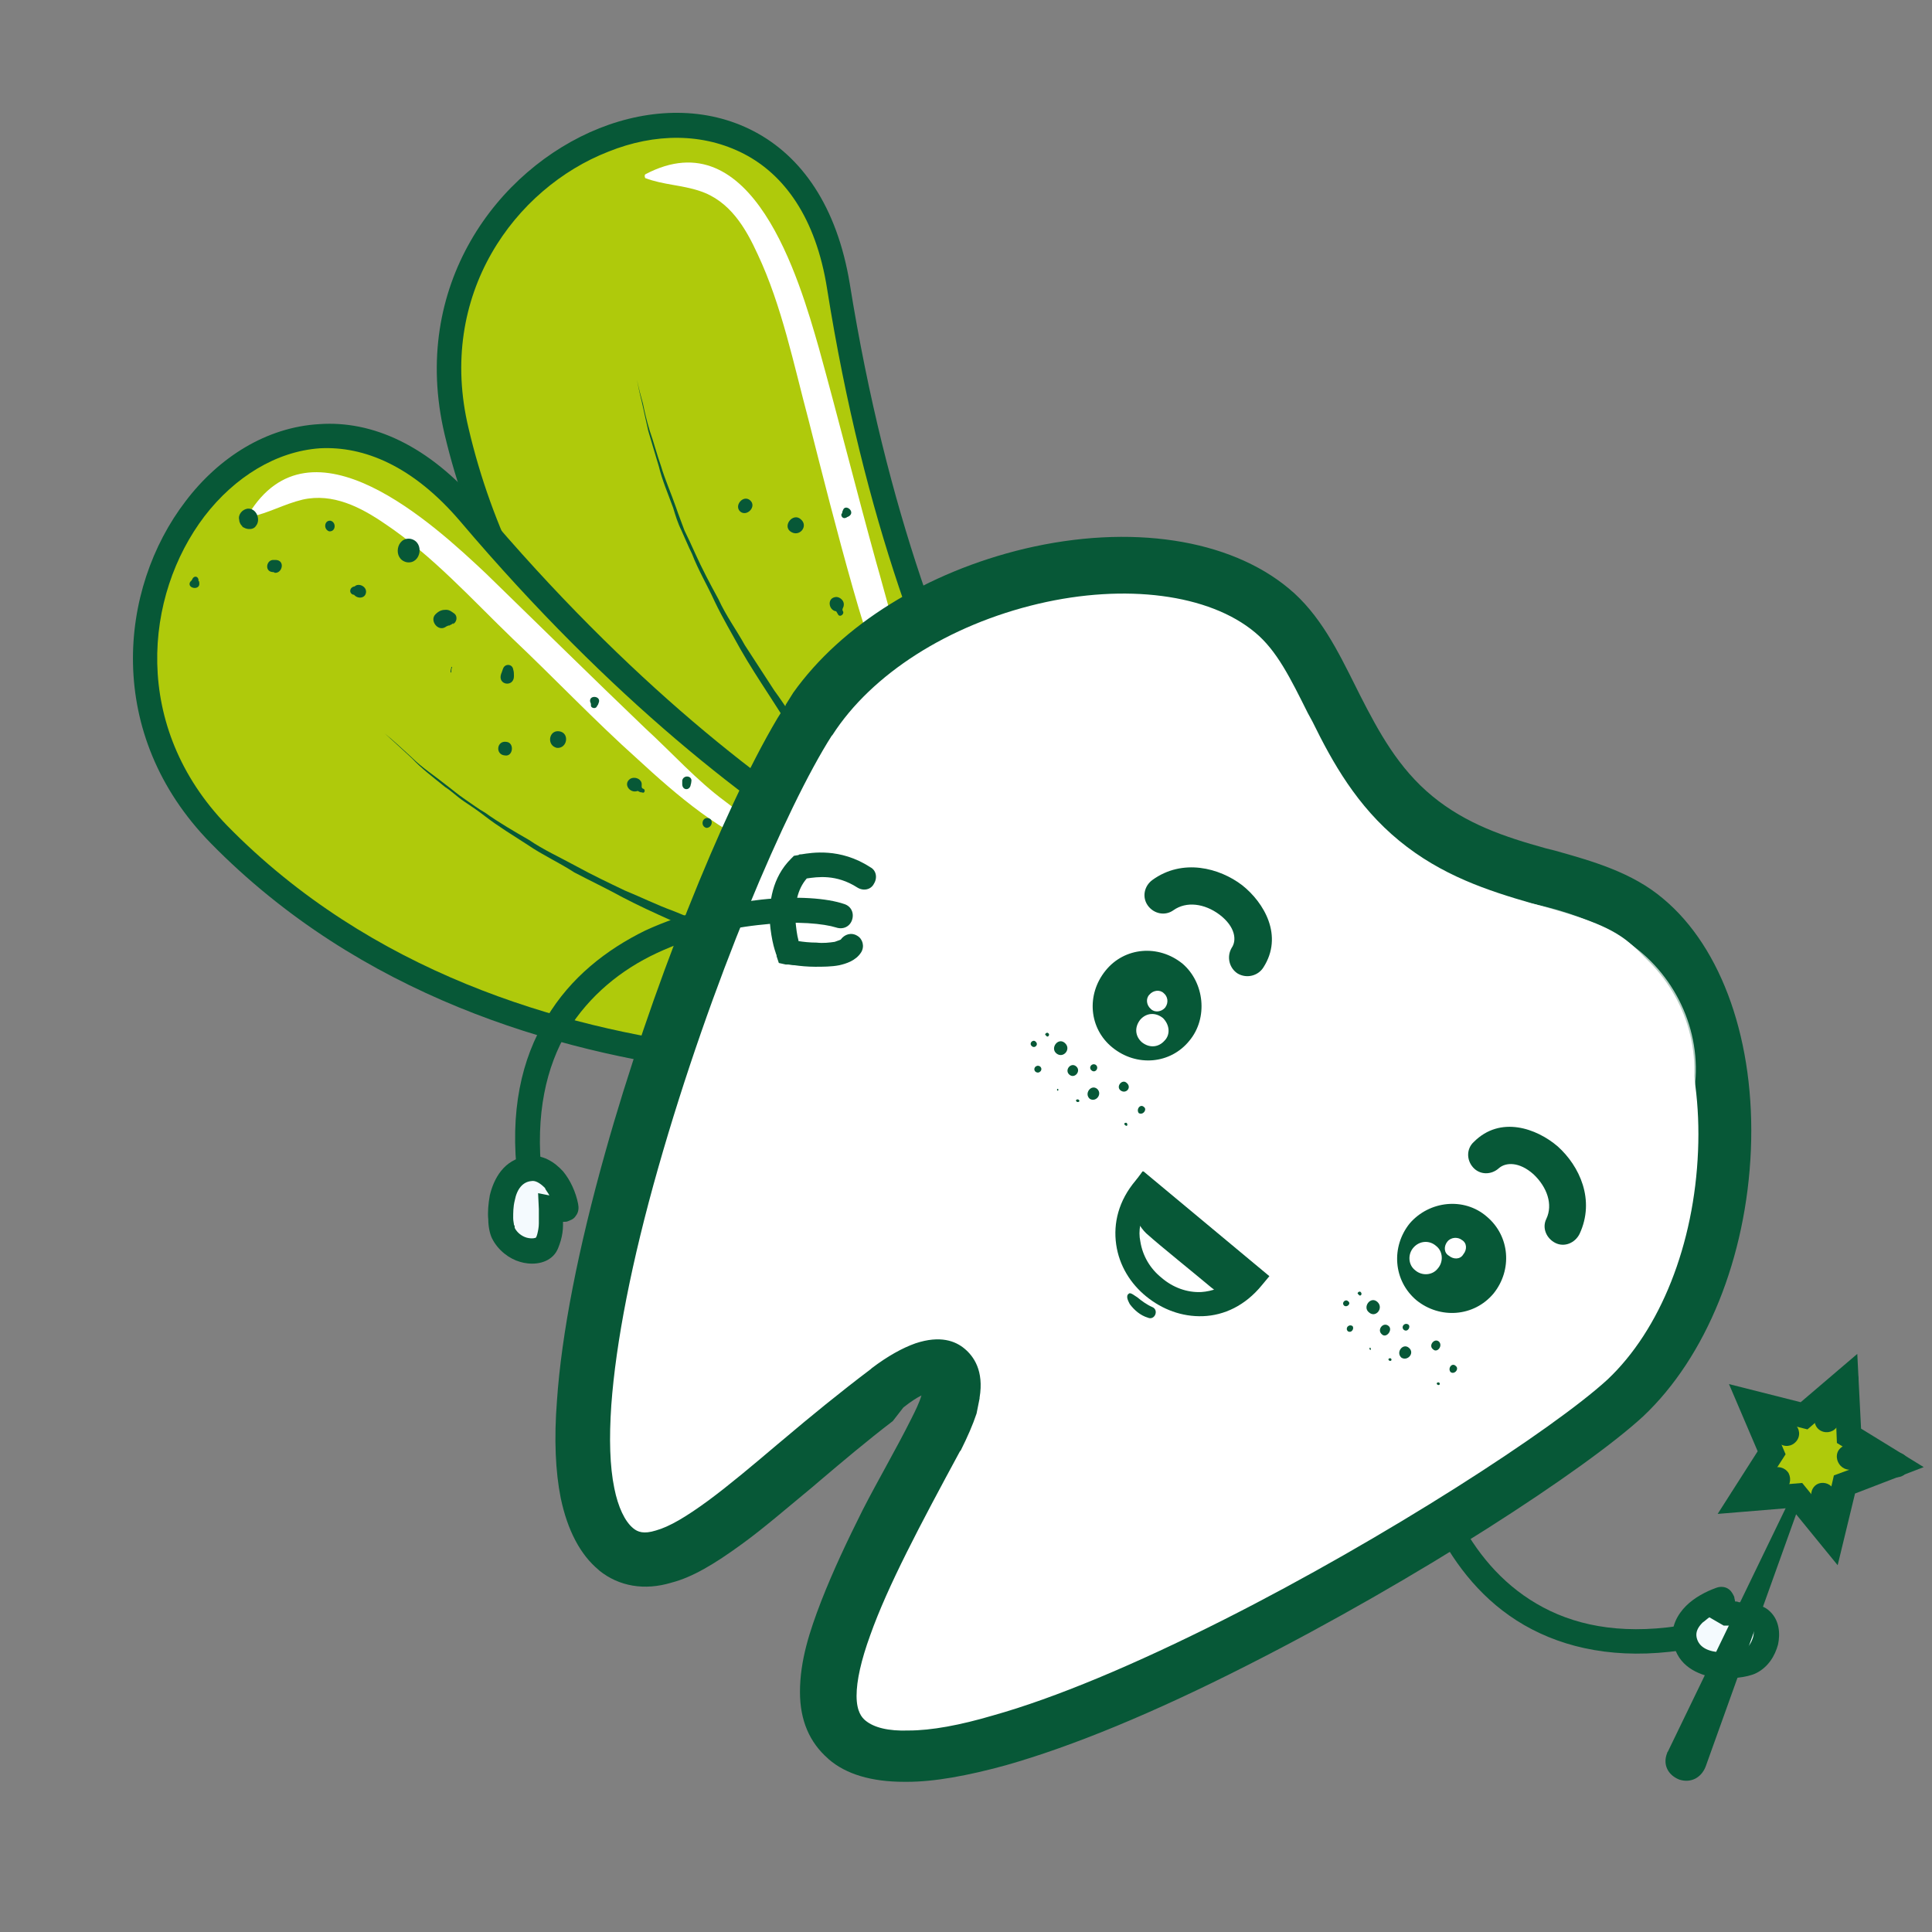 <?xml version="1.0" encoding="utf-8"?>
<!-- Generator: Adobe Illustrator 23.0.0, SVG Export Plug-In . SVG Version: 6.00 Build 0)  -->
<svg version="1.1" id="Layer_1" xmlns="http://www.w3.org/2000/svg" xmlns:xlink="http://www.w3.org/1999/xlink" x="0px" y="0px"
	 viewBox="0 0 256 256" style="enable-background:new 0 0 256 256;" xml:space="preserve">
<rect x="0" y="0" width="256" height="256" fill="#808080" stroke="none"/>
<style type="text/css">
	.st0{fill:#AFCA0B;}
	.st1{fill-rule:evenodd;clip-rule:evenodd;fill:#075837;}
	.st2{fill:#FFFFFF;}
	.st3{fill:#075837;}
	.st4{fill:#F4FAFE;}
	.st5{fill:#FFFFFF;fill-opacity:0.702;}
</style>
<path class="st0" d="M132.2,135.3c0,0-59-24.2-71.7-78.2c-8.9-37.4,44.1-59,50.5-19.2c9.9,61.3,34.1,85.9,34.1,85.9L132.2,135.3z"/>
<path class="st1" d="M80.6,20.1c-12.3,4.8-22.8,18.9-18.5,36.7c6.2,26.5,23.9,45.8,40.1,58.5c8.1,6.3,15.8,11,21.4,14.1
	c2.8,1.5,5.2,2.7,6.8,3.4c0.6,0.3,1.2,0.5,1.6,0.7l10.9-9.7c-0.7-0.8-1.7-2.1-2.9-3.7c-2.5-3.3-5.9-8.4-9.5-15.4
	c-7.4-14-16-35.6-20.9-66.4c-1.5-9.6-5.8-15.2-11-17.9C93.2,17.6,86.8,17.6,80.6,20.1z M146.2,122.7l1.2,1.2l-14.9,13.3l-0.9-0.4
	l0.6-1.5c-0.6,1.5-0.6,1.5-0.6,1.5l0,0l0,0l-0.1-0.1c-0.1,0-0.3-0.1-0.5-0.2c-0.4-0.2-1.1-0.5-1.9-0.9c-1.7-0.8-4-2-6.9-3.5
	c-5.8-3.1-13.6-7.9-21.9-14.4C83.7,104.8,65.4,85,58.9,57.5C54.3,37.9,65.9,22.4,79.4,17c6.8-2.7,14.2-2.9,20.5,0.4
	c6.3,3.3,11,9.9,12.7,20.2c4.9,30.5,13.4,51.8,20.6,65.4c3.6,6.8,6.9,11.8,9.3,15c1.2,1.6,2.1,2.8,2.8,3.5c0.3,0.4,0.6,0.7,0.7,0.8
	C146.1,122.5,146.2,122.6,146.2,122.7L146.2,122.7L146.2,122.7z"/>
<path class="st2" d="M123,97.2c-0.3-3.2-1.7-6.1-2.8-9.1c-1.7-4.4-2.8-9.1-4.1-13.6c-2.6-9.4-5-19-7.6-28.4c-2.6-9.1-8.8-30.5-23-23
	c-0.1,0.1-0.1,0.3,0,0.5c2.4,0.9,4.8,0.9,7.2,1.7c4,1.3,6.1,4.9,7.7,8.4c3.2,6.8,4.8,14.7,6.7,21.8c1.9,7.5,3.8,15,5.9,22.4
	c1.9,6.7,4.3,14.4,9,19.8C122.3,97.9,123,97.8,123,97.2z"/>
<path class="st3" d="M121.3,116.6c0,0-0.2-0.2-0.6-0.6c-0.5-0.5-1-1-1.7-1.8c-0.7-0.8-1.6-1.7-2.5-2.8c-0.9-1.1-2-2.4-3.2-3.8
	c-1.1-1.4-2.4-3-3.6-4.5c-1.3-1.6-2.5-3.4-3.9-5.2c-1.4-1.8-2.6-3.8-3.9-5.8c-1.3-2-2.6-4-3.8-6.1c-1.1-2-2.4-4.2-3.4-6.3
	c-1-2.2-2.2-4.2-3-6.3c-0.5-1-0.9-2-1.4-3.1c-0.5-1-0.8-2-1.1-3c-0.7-1.9-1.5-3.8-1.9-5.5c-0.5-1.7-1-3.3-1.4-4.7
	c-0.3-1.4-0.6-2.6-0.8-3.6c-0.5-2-0.7-3.2-0.7-3.2s0.2,1.1,0.8,3.2c0.2,1,0.5,2.3,0.9,3.6c0.5,1.4,0.9,3,1.5,4.7
	c0.5,1.7,1.3,3.5,2,5.5c0.3,0.9,0.7,1.9,1.1,3c0.5,1,0.9,1.9,1.4,3c0.9,2,2,4.1,3.1,6.1c1,2.2,2.4,4.1,3.5,6.1c1.3,2,2.6,4,3.9,6
	c1.4,1.9,2.6,3.9,4,5.7c1.4,1.8,2.6,3.5,4,5.1c1.3,1.6,2.5,3.1,3.6,4.4c1.1,1.4,2.3,2.6,3.2,3.6c1,1,1.8,2,2.6,2.7
	c0.7,0.8,1.3,1.4,1.7,1.7c0.5,0.3,0.6,0.6,0.6,0.6L121.3,116.6z"/>
<path class="st3" d="M106.1,68.8c-1-0.9-2.4,0.8-1.4,1.6C105.9,71.3,107.2,69.7,106.1,68.8z"/>
<path class="st3" d="M111.7,67.6c0,0-0.1,0.2-0.1,0.3c0,0.1,0,0.1-0.1,0.2c-0.1,0.3,0.2,0.7,0.6,0.5c0.1,0,0.1-0.1,0.2-0.1
	c-0.2,0.1,0.2-0.1,0.2-0.1C113.4,67.8,112,66.7,111.7,67.6z"/>
<path class="st3" d="M99.4,66.3c-0.9-0.8-2.2,0.7-1.3,1.5C99,68.5,100.3,67.1,99.4,66.3z"/>
<path class="st3" d="M111.7,81c-0.2-0.3,0.1-0.5,0.1-0.8c0.1-0.6-0.5-1.1-1-1.1c-1.3,0.1-1,1.8,0,1.9c0.1,0.2,0.2,0.3,0.3,0.5
	C111.4,81.8,111.9,81.3,111.7,81z"/>
<path class="st3" d="M116.7,82.8c-0.1,0.1-0.2,0.2-0.2,0.3c-0.5,0.6,0.3,1.3,0.9,0.7c0.1-0.1,0.2-0.2,0.3-0.3
	C118.1,82.9,117.2,82.2,116.7,82.8z"/>
<path class="st3" d="M117,88.7c-0.7-0.6-1.5,0.5-0.8,1C116.8,90.3,117.7,89.3,117,88.7z"/>
<path class="st3" d="M122.3,96.9c-0.1-0.2-0.2-0.5-0.1,0c-0.1-0.7-0.9-1-1.5-0.5c-0.5,0.6,0,1.4,0.7,1.4c-0.5,0-0.1,0,0.1,0.1
	C122.1,98.3,122.8,97.3,122.3,96.9z"/>
<path class="st0" d="M130.8,140.4c0,0-63,9.7-101.7-29.9C2.2,83,36.3,37.2,62.3,68c40.1,47.4,73.6,56,73.6,56L130.8,140.4z"/>
<path class="st1" d="M27.1,68.4c-8,10.5-9.7,27.9,3,41c19,19.4,44,26.8,64.4,29.3c10.2,1.3,19.2,1.3,25.6,1c3.2-0.1,5.8-0.4,7.6-0.5
	c0.7-0.1,1.3-0.1,1.7-0.2l4.3-13.8c-1-0.3-2.5-0.9-4.4-1.7c-3.8-1.6-9.3-4.2-16.1-8.3c-13.5-8.2-32-22.3-52.2-46.1
	c-6.3-7.4-12.8-10-18.6-9.7C36.6,59.8,31.1,63.2,27.1,68.4z M136.3,122.5l1.7,0.4l-5.9,19l-1,0.2l-0.2-1.6c0.2,1.6,0.2,1.6,0.2,1.6
	l0,0l0,0l-0.1,0c-0.1,0-0.3,0-0.6,0.1c-0.5,0.1-1.2,0.1-2.1,0.2c-1.8,0.2-4.5,0.4-7.8,0.6c-6.6,0.3-15.8,0.3-26.2-1
	c-20.8-2.6-46.6-10.1-66.4-30.3l0,0C13.8,97.3,15.7,78,24.6,66.4c4.4-5.8,10.7-9.8,17.7-10.2C49.3,55.7,56.8,59,63.6,67
	c19.9,23.6,38.2,37.5,51.4,45.5c6.6,4,12,6.5,15.7,8c1.8,0.8,3.3,1.3,4.2,1.6c0.5,0.2,0.8,0.3,1.1,0.3
	C136.1,122.4,136.2,122.5,136.3,122.5L136.3,122.5L136.3,122.5z"/>
<path class="st2" d="M103.3,112.6c-1.9-2.6-4.5-4.3-7.2-6.4c-3.8-2.8-7-6.4-10.6-9.7c-7-6.7-14-13.6-21.1-20.5
	c-6.9-6.5-23.2-21.6-31.5-7.8c-0.1,0.1,0.1,0.3,0.2,0.3c2.5-0.5,4.5-1.7,7-2.3c4-0.9,7.7,1,10.9,3.2c6.3,4.2,11.6,10.1,16.9,15.2
	c5.6,5.3,10.9,10.9,16.6,16c5.1,4.7,11.3,10.1,18,12.3C103.1,113.4,103.6,112.9,103.3,112.6z"/>
<path class="st3" d="M111.8,130c0,0-0.3-0.1-0.8-0.2c-0.6-0.1-1.4-0.3-2.4-0.7c-1-0.2-2.3-0.7-3.6-1.1c-1.4-0.5-3-0.9-4.7-1.6
	c-1.7-0.6-3.5-1.3-5.5-2c-1.9-0.7-4-1.6-6-2.5c-2-0.9-4.2-1.9-6.3-3c-2-1.1-4.3-2.2-6.4-3.3c-2-1.3-4.2-2.3-6.1-3.6
	c-2-1.3-4-2.5-5.8-3.9c-0.9-0.7-1.8-1.3-2.7-1.9c-0.9-0.6-1.7-1.4-2.5-1.9c-1.6-1.3-3.2-2.5-4.4-3.8c-1.4-1.3-2.5-2.3-3.6-3.3
	c1.1,0.9,2.3,2,3.6,3.2c1.3,1.3,3,2.4,4.5,3.6c0.8,0.6,1.6,1.3,2.5,1.9c0.9,0.6,1.8,1.3,2.7,1.8c1.8,1.3,3.9,2.5,5.8,3.6
	c1.9,1.3,4.1,2.3,6.3,3.5c2,1.1,4.3,2.2,6.4,3.2c2.2,0.9,4.2,1.9,6.4,2.7c2,0.8,4.1,1.7,6,2.4c1.9,0.7,3.8,1.4,5.5,1.9
	c1.7,0.6,3.3,1,4.7,1.5c1.4,0.3,2.6,0.8,3.6,1c1,0.2,1.8,0.5,2.4,0.6c0.6,0.1,0.8,0.2,0.8,0.2L111.8,130z"/>
<path class="st3" d="M59.8,89.1v-0.1c0-0.2,0-0.3,0.1-0.6c0,0-0.1-0.1-0.1,0c0,0.2-0.1,0.3-0.1,0.6c0,0.1,0,0.1,0,0.1
	S59.7,89.1,59.8,89.1z"/>
<path class="st3" d="M60.2,81.3c-0.3-0.2-0.6-0.5-1.1-0.5s-0.9,0.1-1.4,0.6c-0.8,0.8,0.3,2.3,1.3,1.7c0.1-0.1,0.6-0.3,0.5-0.2
	c0.1,0,0.1-0.1,0.2-0.1c0.1,0,0.1-0.1,0.2-0.1c0.2-0.2,0.2-0.2,0.1,0C60.5,82.5,60.7,81.7,60.2,81.3z"/>
<path class="st3" d="M68.1,89.6c0-0.3,0-0.6-0.1-0.9c-0.1-0.7-1-0.8-1.3-0.2c-0.1,0.2-0.2,0.6-0.3,0.8
	C65.9,90.8,68.1,91.1,68.1,89.6z"/>
<path class="st3" d="M74.1,96.9c-1.4-0.2-1.7,1.9-0.3,2.2C75.2,99.2,75.5,97.1,74.1,96.9z"/>
<path class="st3" d="M78.2,93c0,0,0.1,0.2,0.1,0.3c0,0.1,0,0.1,0,0.2c0,0.3,0.6,0.5,0.8,0.1c0-0.1,0.1-0.1,0.1-0.2
	c-0.1,0.2,0.1-0.1,0.1-0.2C79.8,92.2,78,92,78.2,93z"/>
<path class="st3" d="M67.1,98.3c-1.3-0.2-1.5,1.7-0.2,1.8C68,100.3,68.2,98.4,67.1,98.3z"/>
<path class="st3" d="M47,77.7c-0.7,0.1-0.8,0.9-0.2,1.1c0,0,0,0,0.1,0c0.5,0.6,1.5,0.5,1.6-0.3C48.6,77.7,47.5,77.2,47,77.7z"/>
<path class="st3" d="M43.8,69c-0.8-0.1-1,1.1-0.2,1.4C44.5,70.5,44.6,69.2,43.8,69z"/>
<path class="st3" d="M54.4,71.4c-1.9-0.3-2.4,2.7-0.5,3.1C55.8,74.8,56.3,71.8,54.4,71.4z"/>
<path class="st3" d="M85.2,104.5c-0.3-0.1-0.1-0.5-0.2-0.8c-0.2-0.6-1-0.8-1.5-0.5c-1,0.7,0,2,1,1.6c0.2,0.1,0.3,0.2,0.6,0.2
	C85.4,105.2,85.6,104.6,85.2,104.5z"/>
<path class="st3" d="M90.4,103.4c0,0.1,0,0.3,0,0.5c0,0.8,0.9,0.9,1.1,0.2c0-0.1,0.1-0.3,0.1-0.5C91.8,102.8,90.6,102.6,90.4,103.4z
	"/>
<path class="st3" d="M93.8,108.4c-0.8-0.1-1,1.1-0.2,1.3C94.4,109.7,94.6,108.5,93.8,108.4z"/>
<path class="st3" d="M102.6,112.6c-0.2-0.1-0.5-0.3-0.1,0.1c-0.5-0.6-1.4-0.3-1.5,0.3c-0.1,0.7,0.7,1.1,1.3,0.8
	c-0.3,0.2-0.1,0.1,0.1,0.1C103,113.8,103.1,112.8,102.6,112.6z"/>
<path class="st3" d="M26.4,77.2c0-0.1,0-0.2-0.1-0.2c0-0.1,0-0.1,0-0.2c-0.1-0.5-0.6-0.5-0.8-0.1c0,0.1-0.1,0.1-0.1,0.2
	c-0.1,0.1-0.1,0.1-0.2,0.2C24.7,78,26.6,78.3,26.4,77.2z"/>
<path class="st3" d="M36.6,74.2c-0.1,0-0.2,0-0.3,0c-1-0.1-1.3,1.5-0.2,1.6c0.1,0,0.2,0,0.3,0.1C37.4,76,37.8,74.3,36.6,74.2z"/>
<path class="st3" d="M32.8,67.4c-0.7,0.1-1.3,0.8-1.1,1.5c0,0.3,0.2,0.7,0.5,0.9c-0.3-0.2,0,0.1,0.1,0.1c0.5,0.3,1.3,0.3,1.6-0.2
	C34.6,68.9,34,67.3,32.8,67.4z"/>
<path class="st1" d="M187.8,176.3c0.9,0.2,1.4,1.1,1.1,2c-0.5,1.7-0.6,5.2,0.1,9.6c0.7,4.4,2.1,9.4,4.6,13.9
	c2.5,4.6,6,8.6,10.9,11.2c4.9,2.6,11.2,3.7,19.4,2.2c0.9-0.2,1.7,0.4,1.9,1.3c0.2,0.9-0.4,1.7-1.3,1.9c-8.8,1.6-15.9,0.4-21.5-2.5
	c-5.6-2.9-9.5-7.5-12.2-12.5c-2.7-5-4.2-10.4-5-15c-0.7-4.6-0.6-8.7,0-11C186,176.5,186.9,176,187.8,176.3z"/>
<path class="st4" d="M223.2,217.2c0.8,4.3,7.3,3.6,8.6,3c2.2-1.1,2.8-4.3,1.5-5.6c-1.3-1.1-5.1-0.7-5.1-0.7s0.3-2.3-0.3-2
	C225.5,212.6,222.7,214.7,223.2,217.2z"/>
<path class="st1" d="M229.9,212.2c0-0.2-0.1-0.4-0.1-0.6c-0.1-0.2-0.3-0.7-0.7-1c-0.5-0.4-1.2-0.4-1.7-0.2c-1.4,0.5-2.9,1.3-4,2.4
	c-1.1,1.1-2.1,2.8-1.7,4.8l0,0c0.6,3.2,3.3,4.3,5.5,4.7c1.1,0.2,2.2,0.1,3.1,0c0.9-0.1,1.8-0.3,2.4-0.6l0,0c1.6-0.8,2.5-2.3,2.9-3.8
	c0.3-1.4,0.2-3.2-1.1-4.4l0,0c-0.6-0.6-1.4-0.8-2.1-1c-0.7-0.1-1.4-0.2-2-0.2C230.2,212.2,230,212.2,229.9,212.2z M226.5,214.3
	c-0.3,0.2-0.6,0.5-0.9,0.7c-0.7,0.7-0.9,1.3-0.8,1.9c0.2,1.1,1.1,1.8,2.7,2c0.8,0.1,1.6,0.1,2.3,0c0.3,0,0.6-0.1,0.9-0.2
	c0.1,0,0.2-0.1,0.3-0.1c0,0,0.1,0,0.1,0c0,0,0,0,0,0c0.6-0.3,1-1,1.2-1.7c0.2-0.8,0-1.2-0.1-1.2c0,0-0.2-0.1-0.6-0.2
	c-0.4-0.1-0.9-0.1-1.4-0.1c-0.5,0-1,0-1.3,0c-0.2,0-0.3,0-0.4,0c0,0-0.1,0-0.1,0l0,0h0L226.5,214.3z"/>
<path class="st2" d="M218.3,122.2c-7.6-6.4-20.3-5.1-30.6-13.6c-10.3-8.5-11.5-21.3-19.1-27.6c-15.1-12.5-49.5-4.5-61.5,14.6
	c-13.5,21.4-40.4,97.3-25.5,109.7c7.3,6,19.3-8.5,36-21c7.6-5.7,11.7-3.8,6.4,6.3c-10.1,18.6-18.5,34.6-11.7,40.2
	c14.8,12.3,88.1-31.5,103.1-45.2C231.9,170,233.1,134.5,218.3,122.2z"/>
<g>
	<path class="st1" d="M136.3,74.8c12.2-2.9,25.2-1.8,33.3,4.9l0,0c3.8,3.2,6.1,7.8,8.3,12.3c0.2,0.4,0.4,0.8,0.6,1.2
		c2.5,5,5.3,10.1,10.2,14.1l0,0c4.8,4,10.3,5.8,15.7,7.3c0.4,0.1,0.8,0.2,1.2,0.4c4.9,1.4,9.9,2.8,13.7,6c8,6.6,11.4,19.2,10.9,31.7
		c-0.5,12.6-5,25.8-13.7,33.9l0,0c-7.7,7-29.9,21.5-52,32.6c-11.1,5.6-22.2,10.4-31.5,13c-4.7,1.3-8.9,2.1-12.6,2.2
		c-3.6,0.1-6.8-0.6-9.1-2.5l0,0c-2.2-1.8-3-4.4-3.1-7.3c0-2.9,0.8-6.2,2.1-9.8c2.6-7.2,7.3-15.9,12.3-25.2c0,0,0,0,0,0l1.4,0.8
		l-1.4-0.8c0,0,0,0,0,0c1.3-2.4,2-4.2,2.2-5.5c0.2-1.1,0-1.4-0.1-1.5c0,0,0,0,0,0c0,0,0,0,0,0c0,0,0,0,0,0s0,0,0,0
		c-0.1,0-0.4-0.2-1.6,0.2c-1.1,0.4-2.7,1.2-4.5,2.6l-1-1.3l1,1.3c0,0,0,0,0,0c-4.1,3.1-8,6.3-11.6,9.3c-0.2,0.2-0.4,0.4-0.7,0.6
		c-3.3,2.8-6.4,5.4-9.3,7.6c-3,2.2-5.9,4-8.6,4.8c-2.8,0.8-5.5,0.6-7.8-1.3l0,0c-2.3-1.9-3.6-4.8-4.3-8.3c-0.7-3.5-0.8-7.7-0.5-12.4
		c0.6-9.4,3.1-20.8,6.3-32.4c6.6-23.3,16.7-47.8,23.6-58.6c0,0,0,0,0,0l1.4,0.9l-1.4-0.9C112.1,84.6,124.1,77.7,136.3,74.8z
		 M137.1,78c-11.7,2.7-22.9,9.3-28.6,18.4l0,0c-6.6,10.5-16.7,34.7-23.2,57.8c-3.3,11.6-5.6,22.8-6.2,31.8
		c-0.3,4.5-0.2,8.4,0.4,11.5c0.6,3.1,1.7,5.3,3.2,6.5c1.3,1.1,2.8,1.3,4.9,0.7c2.1-0.6,4.6-2.1,7.6-4.3c2.8-2.1,5.8-4.6,9.2-7.5
		c0.2-0.2,0.4-0.4,0.6-0.5c3.6-3,7.5-6.3,11.7-9.5l0,0c2-1.5,3.8-2.5,5.4-3.1c1.5-0.5,3.3-0.7,4.6,0.3c1.4,1.1,1.5,2.9,1.3,4.6
		c-0.3,1.8-1.1,3.9-2.5,6.5l0,0c-5.1,9.4-9.6,17.9-12.1,24.8c-1.2,3.4-1.9,6.3-1.9,8.6c0,2.3,0.7,3.8,1.9,4.8c1.4,1.2,3.7,1.8,7,1.8
		c3.3,0,7.2-0.8,11.8-2c9-2.6,20-7.2,30.9-12.8c22-11.1,43.9-25.4,51.3-32.1c7.8-7.3,12.1-19.6,12.6-31.7
		c0.5-12.1-2.9-23.4-9.7-29.1l0,0c-3.3-2.7-7.6-3.9-12.6-5.4c-0.4-0.1-0.7-0.2-1.1-0.3c-5.4-1.6-11.5-3.4-16.9-7.9
		c-5.5-4.5-8.5-10.1-11-15.1c-0.2-0.4-0.4-0.7-0.6-1.1c-2.3-4.7-4.3-8.7-7.6-11.4C160.6,76.4,148.8,75.2,137.1,78z M112.3,230.7
		L112.3,230.7"/>
	<path class="st3" d="M118.3,188.3c-3.4,2.6-6.6,5.3-9.9,8.1l-0.7,0.6c-3.4,2.8-6.5,5.5-9.4,7.6c-3.7,2.7-6.6,4.4-9.3,5.1
		c-3.6,1.1-7,0.5-9.6-1.6l-0.1-0.1c-2.4-2-4.1-5.2-5-9.5c-0.7-3.5-0.9-7.8-0.5-12.9c0.6-8.8,2.8-20.1,6.4-32.9
		c5.9-21.1,15.5-45.2,22.8-57.5l0,0l1-1.6c0,0,0.1-0.1,0.1-0.1c0,0,0,0,0-0.1l1-1.6l0,0c6.4-9,17.7-16,30.7-19.1
		c14-3.3,27.1-1.3,35,5.3c4.1,3.4,6.5,8.3,8.8,12.9l0.6,1.2c2.5,4.9,5.1,9.7,9.6,13.4c4.5,3.7,9.6,5.4,15,6.9l1.2,0.3
		c5,1.4,10.3,2.9,14.4,6.4c7.8,6.5,12.2,19,11.6,33.3c-0.6,14.2-5.9,27.4-14.3,35.3c-7.6,7-29.8,21.5-52.5,33
		c-12.4,6.3-23.1,10.7-31.9,13.2c-5.1,1.4-9.5,2.2-13.1,2.2c-0.1,0-0.3,0-0.4,0c-4.3,0-7.7-1-10-3l-0.1-0.1c-2.4-2.1-3.7-5-3.7-8.8
		c0-4.2,1.3-8.1,2.8-12c1.6-4.1,3.5-8.1,5.5-12.1c2.1-4.1,4.4-8,6.5-12.2c0.5-1,1-2,1.3-3c-0.6,0.3-1.4,0.8-2.4,1.6 M129.4,187.3
		c-0.5,1.5-1.2,3.1-2.1,4.9l-0.1,0.1c-5.3,9.8-9.6,17.9-11.9,24.4c-1.2,3.3-1.8,6-1.8,8c0,2.1,0.7,2.9,1.2,3.3
		c1.1,0.9,3,1.4,5.7,1.3c3,0,6.8-0.7,11.2-2c8.2-2.3,18.7-6.7,30.6-12.7c21.4-10.8,43.6-25.2,50.8-31.8c7-6.6,11.5-17.9,12-30.3
		c0.5-11.9-3-22.5-9-27.5c-2.9-2.5-7.1-3.6-11.9-5l-1.1-0.3c-5.9-1.7-12-3.7-17.6-8.3c-5.6-4.6-8.8-10.3-11.5-15.8l-0.6-1.1
		c-2.3-4.6-4.1-8.3-7-10.7c-6.1-5.1-17.2-6.5-28.7-3.8v0c-11.9,2.8-22.1,9.3-27.3,17.4l-0.1,0.1c-6,9.4-16,32.7-23,57.3
		c-3.5,12.3-5.6,23.1-6.2,31.4c-0.3,4.4-0.2,8.1,0.4,11c0.5,2.5,1.4,4.4,2.5,5.3c0.6,0.5,1.4,0.8,3,0.3c1.8-0.5,4-1.8,7-4
		c2.7-2,5.8-4.6,9.1-7.4l0.6-0.5c3.9-3.3,7.7-6.4,11.8-9.5l0.1-0.1c2.1-1.6,4.1-2.7,5.8-3.3c3.3-1.1,5.3-0.3,6.5,0.7
		c1.2,1,2.6,2.9,2,6.5c0,0,0,0,0,0.1"/>
</g>
<path class="st5" d="M98.9,174.3c6.6,6.5,22.9-16,38.2-4.8c8.8,6.5,9.1,13.8,4.9,21.1c-4.3,8-10.1,13.9-2.4,19.6
	c7.7,5.7,54.1-9.3,70.3-29.9c7.4-9.4,12-23,14.4-34.7c1.6-7.6-1.6-15.5-7.7-20.1c-7.6-5.9-18.3-6.5-27.4-8.2
	c-12.3-2.4-12.2-15.2-18.1-23.6c-5.7-8-14-11.6-23.8-9.7c-11.8,2.5-20.9,13.1-25.9,23.5C117.6,115.2,92.4,167.8,98.9,174.3z"/>
<path class="st2" d="M179.6,117.1c4.5,4.7,9.8,6.9,15.6,9.5c5.7,2.5,11.5,5.9,14,11.9c5.2,12.4-0.3,27.7-6.5,38.8
	c-3.8,6.6-7.8,13.1-13.5,18.2c-1.7,1.6-3.5,3-5.5,4.2c10.5-5.2,20.2-11.9,26-19.3c7.4-9.4,12.1-23,14.4-34.7
	c1.6-7.6-1.6-15.5-7.7-20.1c-7.6-5.9-18.3-6.5-27.4-8.2c-12.3-2.4-12.2-15.2-18.1-23.6c-0.7-1-1.4-1.9-2.2-2.7
	C169.3,100.4,173.3,110.5,179.6,117.1z"/>
<path class="st3" d="M157.6,137.9c-2.5,3.1-7,3.5-10.2,0.9c-3.1-2.5-3.5-7-0.9-10.2c2.5-3.1,7-3.5,10.2-0.9
	C159.6,130.2,160.1,134.9,157.6,137.9z"/>
<path class="st2" d="M154.3,137.9c-0.8,0.9-2,1-3,0.2c-0.9-0.8-1-2-0.2-3c0.8-0.9,2-1,3-0.2C155,135.8,155.1,137.1,154.3,137.9z"/>
<path class="st2" d="M154.4,133.5c-0.5,0.6-1.4,0.7-1.9,0.2c-0.6-0.5-0.7-1.4-0.2-1.9c0.5-0.6,1.4-0.7,1.9-0.2
	C154.7,132,154.9,132.8,154.4,133.5z"/>
<path class="st3" d="M186.8,162.1c-2.5,3.1-2.2,7.6,0.9,10.2c3.1,2.5,7.6,2.2,10.2-0.9c2.5-3.1,2.2-7.6-0.9-10.2
	C194,158.6,189.4,159.1,186.8,162.1z"/>
<path class="st2" d="M187.3,165.3c-0.8,0.9-0.7,2.3,0.2,3c0.9,0.8,2.3,0.7,3-0.2c0.8-0.9,0.7-2.3-0.2-3
	C189.4,164.3,188.1,164.4,187.3,165.3z"/>
<path class="st2" d="M191.8,164.5c-0.5,0.6-0.5,1.5,0.2,1.9c0.6,0.5,1.5,0.5,1.9-0.2c0.5-0.6,0.5-1.5-0.2-1.9
	C193.2,163.9,192.3,163.9,191.8,164.5z"/>
<path class="st1" d="M206.4,151.9c2.9,2.6,5,7.1,2.9,11.6c-0.6,1.2-2,1.8-3.2,1.2c-1.2-0.6-1.8-2-1.2-3.2c0.9-1.9,0.1-4.2-1.7-5.9
	c-1.9-1.7-3.7-1.6-4.6-0.8c-1,0.9-2.5,0.9-3.4-0.1c-0.9-1-0.9-2.5,0.1-3.4C198.8,147.8,203.6,149.5,206.4,151.9z"/>
<path class="st1" d="M161.6,121.2c-2-1.5-4.4-1.8-6.1-0.6c-1.1,0.8-2.6,0.5-3.4-0.6c-0.8-1.1-0.5-2.6,0.6-3.4
	c4-2.9,8.9-1.6,11.9,0.7c2.9,2.3,5.5,6.7,2.8,10.9c-0.7,1.1-2.2,1.5-3.4,0.8c-1.1-0.7-1.5-2.2-0.8-3.4
	C163.9,124.6,163.7,122.8,161.6,121.2z"/>
<path class="st5" d="M151.7,157.5c-8,9.5,6.4,21.4,14.2,11.8L151.7,157.5z"/>
<path class="st1" d="M151.5,155.2l16.7,13.9l-1,1.2c-2.2,2.7-5,4-7.8,4.1c-2.8,0.1-5.4-0.9-7.5-2.6c-2.1-1.7-3.6-4.1-4-6.9
	c-0.4-2.8,0.3-5.8,2.6-8.5L151.5,155.2z M152,159.9c-0.9,1.6-1.2,3.2-0.9,4.6c0.3,1.9,1.3,3.6,2.8,4.8c1.5,1.3,3.4,2,5.3,1.9
	c1.4-0.1,2.9-0.6,4.3-1.8L152,159.9z"/>
<path class="st2" d="M161.6,169.3c2,1.7,3.4,1.1,4.3,0l-14.2-11.8c-0.9,1.1,0.5,4,1.6,4.9C154.4,163.4,159.6,167.7,161.6,169.3z"/>
<path class="st1" d="M151.4,155.2l16.7,13.9l-1,1.2c-0.6,0.8-1.5,1.5-2.8,1.7c-1.3,0.1-2.6-0.4-3.8-1.4c-1.9-1.6-7.1-5.8-8.3-6.9
	c-0.9-0.7-1.6-1.9-2-3c-0.2-0.6-0.4-1.3-0.4-1.9c0-0.7,0.1-1.5,0.6-2.2L151.4,155.2z M153,158.4C153,158.4,153,158.4,153,158.4
	L153,158.4z"/>
<path class="st3" d="M152.7,173.2c-0.7-0.3-1.4-0.8-2-1.3c-0.2-0.1-0.9-0.7-1.1-0.5c-0.5,0.3-0.1,1,0.1,1.4c0.6,0.8,1.4,1.5,2.4,1.8
	C153,175,153.6,173.6,152.7,173.2z"/>
<path class="st3" d="M180.3,171.2c-0.2-0.2-0.6,0.2-0.3,0.3C180.2,171.9,180.6,171.5,180.3,171.2z"/>
<path class="st3" d="M182.5,172.5c-0.9-0.8-2,0.7-1.1,1.4C182.3,174.7,183.4,173.3,182.5,172.5z"/>
<path class="st3" d="M186.6,175.5c-0.5-0.3-1,0.3-0.6,0.7C186.5,176.6,187,175.8,186.6,175.5z"/>
<path class="st3" d="M184,175.7c-0.7-0.6-1.6,0.5-0.9,1.1C183.7,177.4,184.6,176.2,184,175.7z"/>
<path class="st3" d="M186.7,178.6c-0.8-0.7-1.8,0.6-1,1.3C186.5,180.4,187.5,179.3,186.7,178.6z"/>
<path class="st3" d="M190.7,177.8c-0.6-0.6-1.5,0.5-0.8,1C190.4,179.3,191.2,178.4,190.7,177.8z"/>
<path class="st3" d="M192.9,181c-0.5-0.5-1.1,0.3-0.7,0.8C192.7,182.2,193.4,181.4,192.9,181z"/>
<path class="st3" d="M190.7,183.2c-0.2-0.1-0.5,0.1-0.2,0.3C190.7,183.6,190.9,183.4,190.7,183.2z"/>
<path class="st3" d="M179.2,175.7c-0.5-0.3-1,0.3-0.6,0.7C179.1,176.7,179.5,176,179.2,175.7z"/>
<path class="st3" d="M178.6,172.4c-0.3-0.3-0.9,0.2-0.5,0.6C178.5,173.3,179.1,172.7,178.6,172.4z"/>
<path class="st3" d="M181.6,178.6c-0.1-0.1-0.2,0.1-0.1,0.2C181.6,179,181.7,178.8,181.6,178.6z"/>
<path class="st3" d="M184.3,180c-0.2-0.1-0.5,0.1-0.2,0.3C184.3,180.4,184.5,180.2,184.3,180z"/>
<path class="st3" d="M138.9,136.9c-0.2-0.2-0.6,0.2-0.3,0.3C138.8,137.6,139.2,137.1,138.9,136.9z"/>
<path class="st3" d="M141.1,138.2c-0.9-0.8-2,0.7-1.1,1.4C140.9,140.3,142,139,141.1,138.2z"/>
<path class="st3" d="M145.2,141.1c-0.5-0.3-1,0.3-0.6,0.7C145.1,142.3,145.7,141.5,145.2,141.1z"/>
<path class="st3" d="M142.6,141.3c-0.7-0.6-1.6,0.5-0.9,1.1C142.4,143,143.3,141.9,142.6,141.3z"/>
<path class="st3" d="M145.4,144.3c-0.8-0.7-1.8,0.6-1,1.3C145.2,146.1,146.1,145,145.4,144.3z"/>
<path class="st3" d="M149.3,143.5c-0.6-0.6-1.5,0.5-0.8,1C149.2,145,150,144.1,149.3,143.5z"/>
<path class="st3" d="M151.6,146.7c-0.5-0.5-1.1,0.3-0.7,0.8C151.5,147.8,152,147,151.6,146.7z"/>
<path class="st3" d="M149.3,148.8c-0.2-0.1-0.5,0.1-0.2,0.3C149.3,149.3,149.5,149.1,149.3,148.8z"/>
<path class="st3" d="M137.8,141.3c-0.5-0.3-1,0.3-0.6,0.7C137.7,142.4,138.3,141.7,137.8,141.3z"/>
<path class="st3" d="M137.2,138c-0.3-0.3-0.9,0.2-0.5,0.6C137.1,139,137.7,138.4,137.2,138z"/>
<path class="st3" d="M140.2,144.3c-0.1-0.1-0.2,0.1-0.1,0.2C140.2,144.6,140.3,144.4,140.2,144.3z"/>
<path class="st3" d="M142.9,145.7c-0.2-0.1-0.5,0.1-0.2,0.3C142.9,146.1,143.2,145.9,142.9,145.7z"/>
<path class="st1" d="M100.9,119.2c4.6-0.5,8.7-0.2,11,0.6c0.9,0.3,1.3,1.2,1,2.1c-0.3,0.9-1.2,1.3-2.1,1c-1.6-0.5-5.2-0.9-9.6-0.4
	c-4.4,0.4-9.5,1.6-14.2,3.8c-4.7,2.2-8.9,5.6-11.8,10.3c-2.8,4.7-4.3,11-3.4,19.2c0.1,0.9-0.5,1.7-1.4,1.8c-0.9,0.1-1.7-0.5-1.8-1.4
	c-1.1-8.9,0.5-15.9,3.8-21.3c3.2-5.4,8-9.1,13.1-11.6C90.7,120.9,96.2,119.7,100.9,119.2z"/>
<path class="st1" d="M106.9,116.4c1.4-0.2,3.9-0.6,6.7,1.2c0.8,0.5,1.8,0.3,2.2-0.5c0.5-0.8,0.3-1.8-0.5-2.2c-4-2.6-7.8-1.9-9.1-1.7
	c-0.2,0-0.3,0-0.4,0.1l-0.6,0.1l-0.4,0.4c-2.5,2.5-2.9,5.8-2.8,8.3c0.1,1.3,0.3,2.4,0.5,3.2c0.1,0.4,0.2,0.7,0.3,1
	c0,0.1,0.1,0.2,0.1,0.3l0,0.1l0,0l0,0l0,0c0,0,0,0,1.5-0.5l-1.5,0.5l0.3,0.9l0.9,0.2l0.3-1.6c-0.3,1.6-0.3,1.6-0.3,1.6l0,0l0,0
	l0.1,0c0.1,0,0.1,0,0.2,0c0.2,0,0.5,0.1,0.9,0.1c0.7,0.1,1.7,0.2,2.7,0.2c1,0,2.2,0,3.2-0.2c0.9-0.2,2.2-0.6,2.9-1.7
	c0.5-0.8,0.2-1.8-0.5-2.2c-0.8-0.5-1.7-0.2-2.2,0.5c0,0-0.2,0.1-0.8,0.3c-0.7,0.1-1.5,0.2-2.4,0.1c-0.9,0-1.8-0.1-2.4-0.2
	c0,0,0,0,0,0c0,0,0-0.1,0-0.1c-0.2-0.7-0.3-1.6-0.4-2.6C105.3,119.9,105.6,117.9,106.9,116.4z"/>
<path class="st4" d="M70.1,154.9c-4.3,0.6-4.1,7-3.4,8.5c1,2.3,4.2,3.1,5.5,1.8c1.1-1.1,0.9-5.1,0.9-5.1s2.3,0.5,2-0.2
	C74.5,157.4,72.6,154.5,70.1,154.9z"/>
<path class="st1" d="M76.6,159.5c0.1,0.5,0.1,1.1-0.3,1.6c-0.3,0.5-0.8,0.6-1,0.7c-0.2,0.1-0.4,0.1-0.7,0.1c0,0.2,0,0.3,0,0.5
	c0,0.6-0.1,1.3-0.3,2c-0.2,0.6-0.4,1.4-1,2c-1.2,1.2-3.1,1.2-4.4,0.8c-1.4-0.4-2.9-1.5-3.7-3.1c-0.3-0.6-0.5-1.6-0.5-2.5
	c-0.1-0.9,0-2.1,0.2-3.2c0.5-2.1,1.8-4.8,5-5.2c2-0.3,3.6,0.8,4.7,2C75.6,156.4,76.3,158,76.6,159.5z M72.8,158.4l-1.5-0.3l0.1,2.1
	c0,0,0,0,0,0l0,0l0,0l0,0.1c0,0.1,0,0.2,0,0.4c0,0.4,0,0.8,0,1.4c0,0.5-0.1,1-0.2,1.4c-0.1,0.4-0.2,0.5-0.2,0.5c0,0,0,0,0,0
	c0,0-0.4,0.2-1.2,0c-0.7-0.2-1.3-0.7-1.6-1.3l0,0c0,0,0,0,0,0c0,0,0,0,0-0.1c0-0.1,0-0.2-0.1-0.3c0-0.2-0.1-0.5-0.1-0.9
	c0-0.7,0-1.5,0.2-2.3c0.3-1.6,1.1-2.5,2.2-2.6l0,0c0.5-0.1,1.1,0.2,1.8,0.9C72.3,157.7,72.6,158,72.8,158.4z"/>
<path class="st0" d="M244.7,182.8l0.3,7.4l6.3,3.9l-6.8,2.6l-1.7,7.2l-4.7-5.7l-7.3,0.6l4-6.3l-2.8-6.7l7.2,1.8L244.7,182.8z"/>
<path class="st1" d="M246.1,179.4l0.5,9.9l8.3,5.1l-9.1,3.5l-2.3,9.5l-6.2-7.6l-9.7,0.8l5.3-8.3l-3.8-8.9l9.5,2.4L246.1,179.4z
	 M243.2,186.2l-3.7,3.2l-4.8-1.2l1.9,4.5l-2.7,4.2l4.9-0.4l3.1,3.8l1.1-4.8l4.6-1.7l-4.2-2.6L243.2,186.2z"/>
<path class="st3" d="M238.8,198.4l-12.8,35.7c-0.6,1.5-2,2.2-3.5,1.7c-1.5-0.6-2.2-2-1.6-3.5c0-0.1,0.1-0.2,0.1-0.2l16.5-34.1
	c0.2-0.3,0.6-0.6,1-0.3C238.8,197.6,238.9,198.1,238.8,198.4z"/>
<path class="st1" d="M231.2,185.4c0.6-0.7,1.6-0.8,2.3-0.2l4.3,3.5c0.7,0.6,0.8,1.6,0.2,2.3c-0.6,0.7-1.6,0.8-2.3,0.2l-4.3-3.5
	C230.8,187.2,230.7,186.1,231.2,185.4z"/>
<path class="st1" d="M245.4,181.4c0.8,0.4,1.1,1.4,0.7,2.2l-2.6,5.3c-0.4,0.8-1.4,1.1-2.2,0.7c-0.8-0.4-1.1-1.4-0.7-2.2l2.6-5.3
	C243.6,181.3,244.6,181,245.4,181.4z"/>
<path class="st1" d="M243.4,192.8c0.1-0.9,1-1.5,1.9-1.3l6.3,1c0.9,0.1,1.5,1,1.3,1.9c-0.1,0.9-1,1.5-1.9,1.3l-6.3-1
	C243.9,194.5,243.3,193.7,243.4,192.8z"/>
<path class="st1" d="M241.3,196.5c0.8-0.1,1.6,0.4,1.7,1.1l0.9,5.6c0.1,0.7-0.4,1.4-1.3,1.5c-0.8,0.1-1.6-0.4-1.7-1.1l-0.9-5.6
	C240,197.3,240.5,196.6,241.3,196.5z"/>
<path class="st1" d="M237,195.2c0.4,0.8,0.2,1.8-0.6,2.2l-4.8,2.7c-0.8,0.4-1.8,0.2-2.2-0.6c-0.4-0.8-0.2-1.8,0.6-2.2l4.8-2.7
	C235.5,194.2,236.5,194.4,237,195.2z"/>
</svg>
